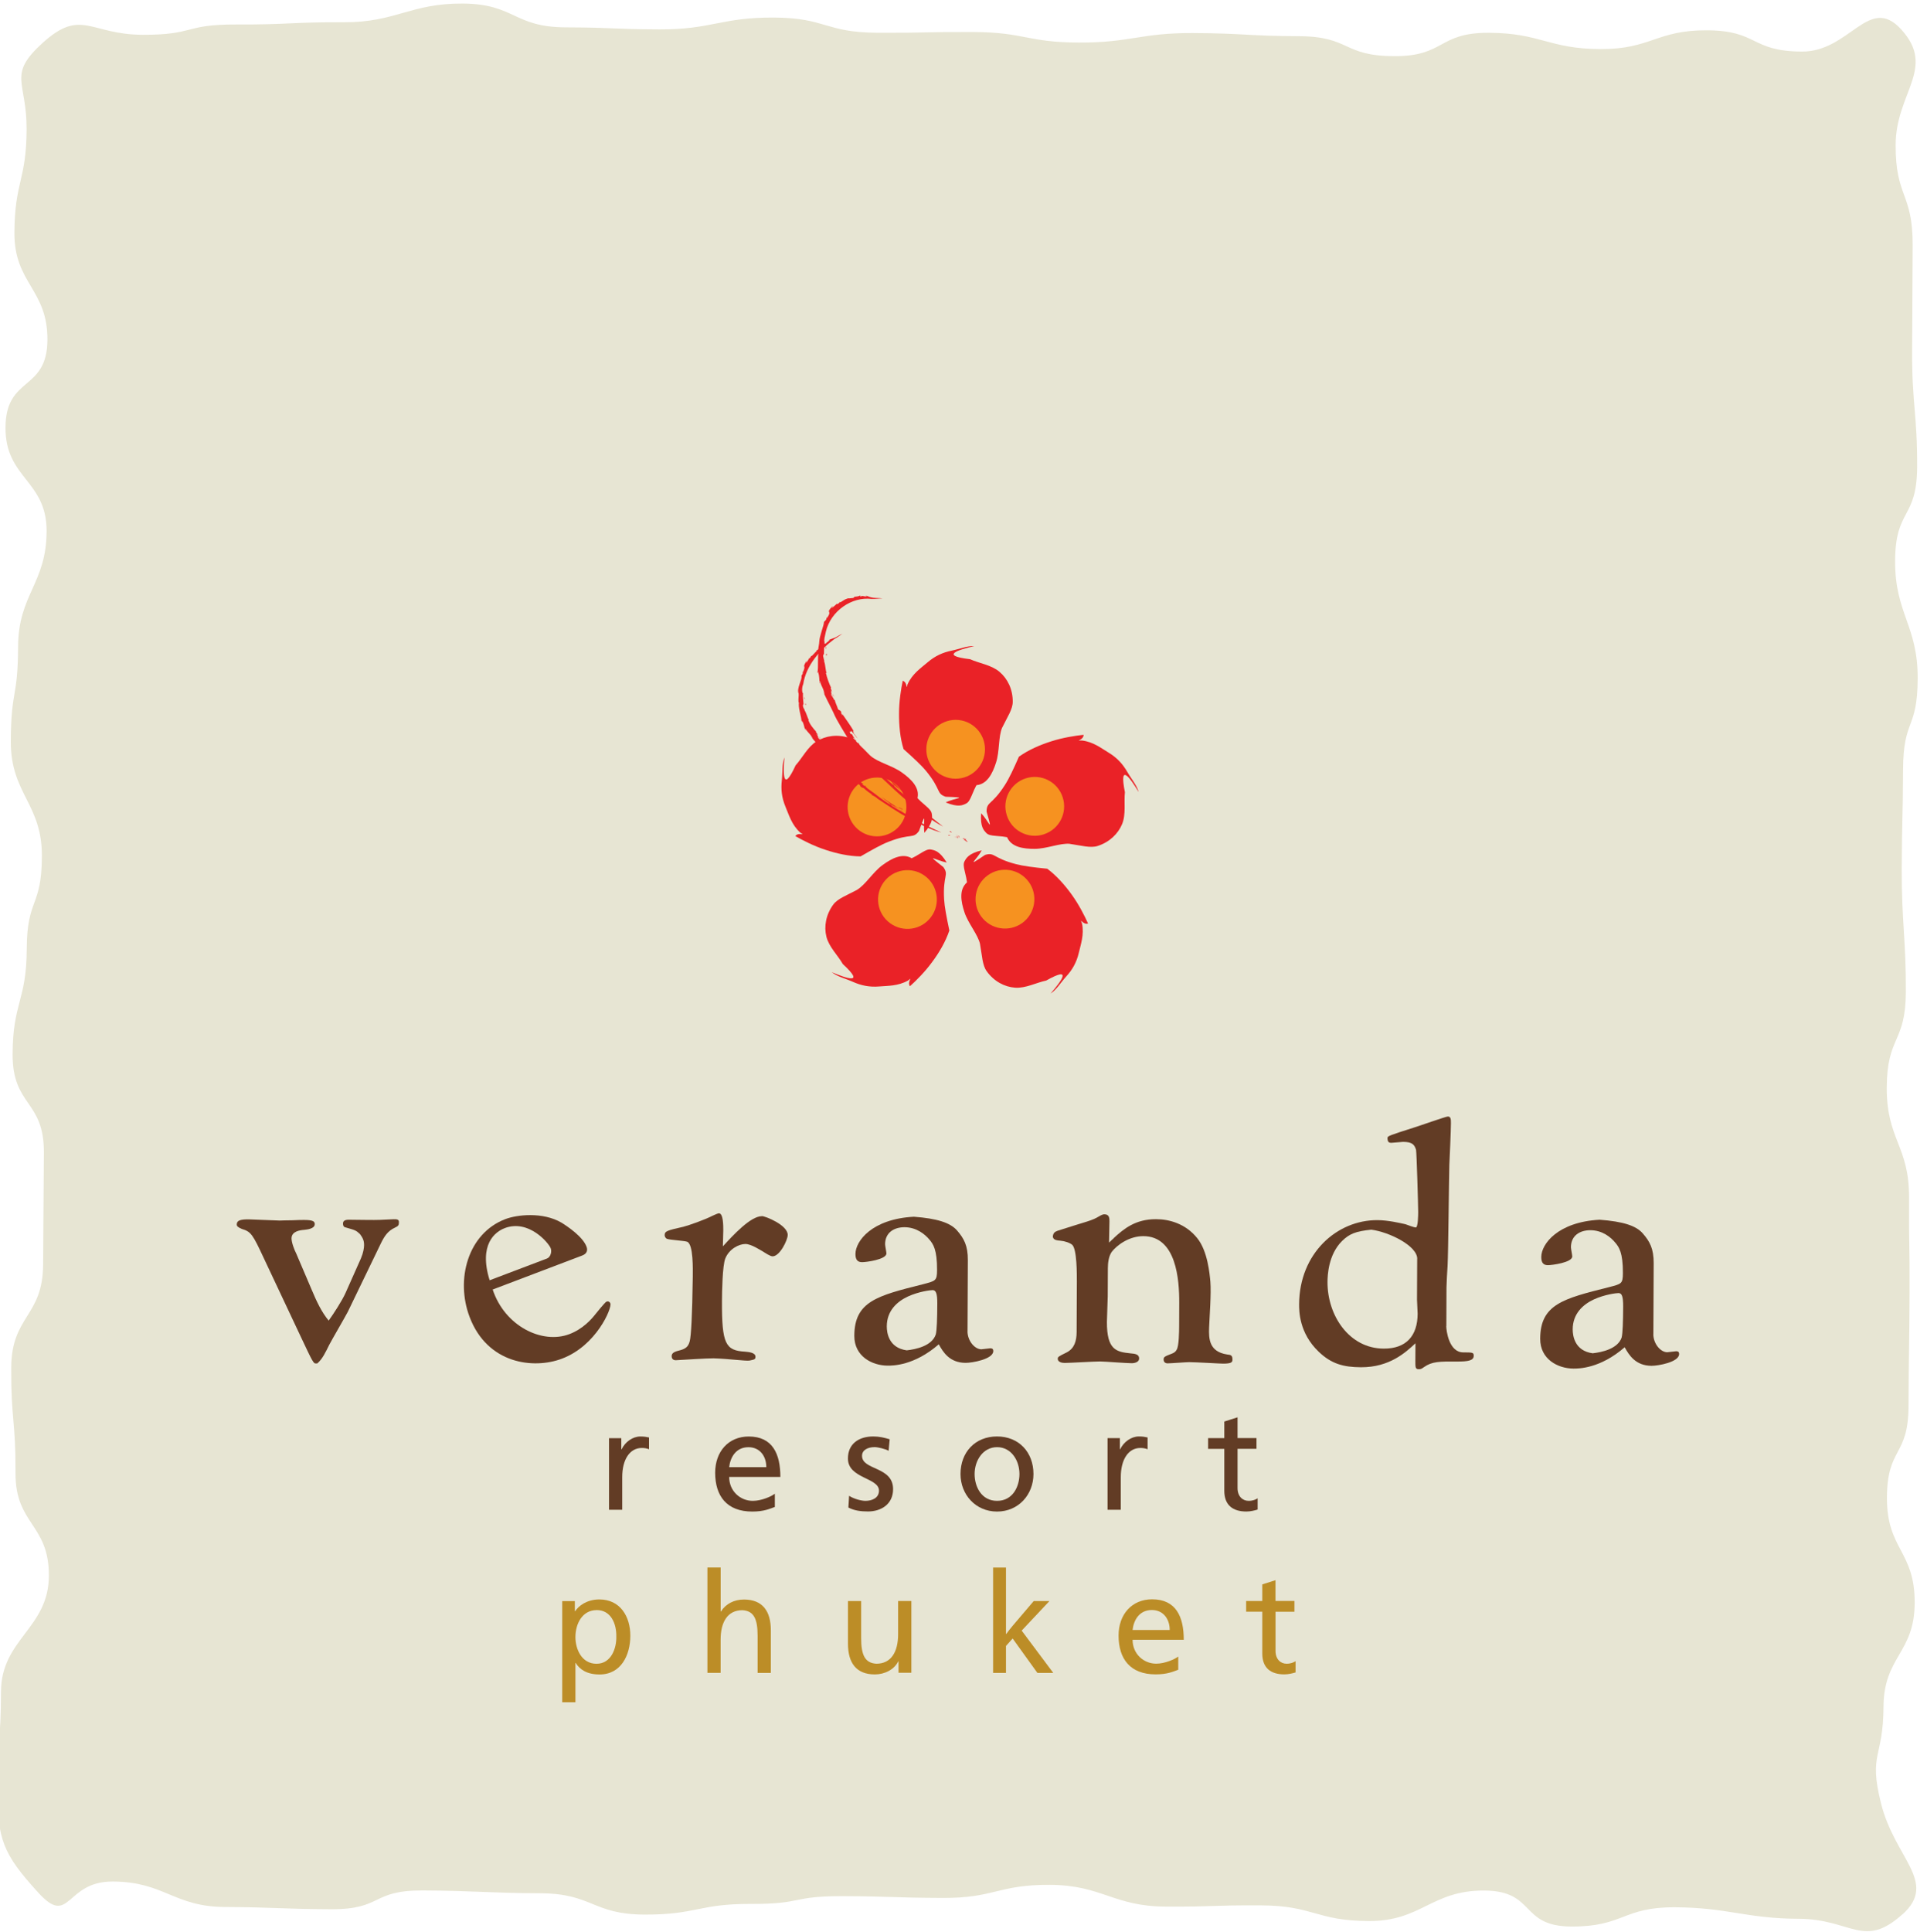 <svg xmlns="http://www.w3.org/2000/svg" id="Layer_1" data-name="Layer 1" viewBox="0 0 425 426"><defs><style>      .cls-1 {        fill: #bc8d27;      }      .cls-2 {        fill: #f69220;      }      .cls-3 {        fill: #623c25;      }      .cls-4 {        fill: #e7e5d3;        fill-rule: evenodd;      }      .cls-5 {        fill: #ea2227;      }    </style></defs><path class="cls-4" d="M419.61,422.09c-8.56,7.77-11.31,1.07-22.86,1.02-11.66-.05-15.7-2.49-27.38-2.54-11.55-.05-11.23,4.3-22.8,4.25-11.48-.05-7.77-7.89-19.25-7.94-11.64-.05-13.81,6.78-25.45,6.73-11.6-.05-12.15-3.41-23.76-3.46-11.59-.05-9.41.32-21.01.27-11.61-.05-13.98-4.74-25.59-4.8-11.37-.05-12.19,2.94-23.55,2.89-11.44-.05-10.55-.34-21.98-.39-11.59-.05-8.77,1.76-20.36,1.71-11.53-.05-11.96,2.39-23.48,2.35-11.53-.05-11.44-4.65-22.96-4.7-11.24-.05-14.71-.57-25.95-.62-11.49-.05-8.73,4.18-20.2,4.14-11.15-.05-12.22-.44-23.35-.49-11.4-.05-13.4-5.57-24.82-5.62-10.59-.05-9.33,10.24-16.47,2.4-7.77-8.55-9.01-11.67-8.96-23.22.05-11.67.74-9.4.79-21.07.05-11.57,10.51-13.95,10.56-25.5.05-11.49-7.41-11.26-7.36-22.7.05-11.68-.99-11.5-.95-23.16.05-11.59,6.99-11.25,7.04-22.83.05-11.62.12-13.09.17-24.68.05-11.61-6.95-10.12-6.9-21.71.05-11.38,3.07-11.75,3.12-23.13.05-11.42,3.29-9.04,3.34-20.48.05-11.61-6.91-13.77-6.86-25.36.05-11.53,1.57-9.32,1.61-20.85.05-11.53,6.24-13.91,6.29-25.43.05-11.25-9.12-11.65-9.07-22.88.05-11.51,9.2-7.88,9.25-19.37.05-11.12-7.32-12.42-7.28-23.54.05-11.42,2.64-11.49,2.69-22.9.04-10.62-4.32-11.89,3.51-19,8.56-7.77,10.45-1.86,22.01-1.81,11.68.05,9.09-2.32,20.76-2.27,11.56.05,12.1-.54,23.66-.49,11.47.05,14.7-4.18,26.15-4.13,11.65.05,11.17,5.21,22.84,5.25,11.59.05,8.99.39,20.6.45,11.59.05,13.64-2.66,25.22-2.61,11.6.05,11.28,3.3,22.88,3.35,11.36.05,9.78-.2,21.12-.16,11.45.05,11.79,2.27,23.25,2.32,11.59.05,13.59-2.14,25.21-2.09,11.51.05,11.81.64,23.35.69,11.51.05,9.54,4.36,21.07,4.4,11.24.05,9.6-5.2,20.86-5.15,11.5.05,13.14,3.54,24.62,3.59,11.14.05,12.34-4.19,23.46-4.14,11.4.05,9.56,4.64,20.98,4.69,10.58.05,14.77-12.72,21.91-4.87,7.77,8.55-1.2,13.89-1.24,25.44-.05,11.68,3.8,10.51,3.75,22.18-.05,11.55-.07,11.78-.12,23.35-.05,11.46,1.16,14,1.11,25.48-.05,11.63-4.81,9.06-4.86,20.74-.05,11.59,5.03,14.29,4.98,25.9-.05,11.57-3.18,8.62-3.23,20.21-.05,11.59-.24,10.22-.29,21.8-.05,11.38.96,15.73.91,27.09-.05,11.44-4.16,9.65-4.21,21.1-.05,11.61,4.97,12.78,4.92,24.38-.06,11.53.16,9.31.11,20.82-.05,11.53-.18,13.56-.23,25.08-.05,11.25-4.72,8.93-4.76,20.18-.05,11.46,6.16,11.7,6.12,23.21-.05,11.13-6.83,11.79-6.88,22.9-.05,11.42-3.32,10.16-.57,21.21,3.02,12.26,12.63,17.39,4.8,24.53"></path><g><g><g><path class="cls-5" d="M221.04,160.41c-.88,2-.55,5.25-1.36,7.73-.77,2.43-1.98,4.8-4.32,4.99-1.07.44-2.01.79.39-.63-1.42,2.17-1.57,4.18-2.71,4.71-.73.35-1.7.87-4.47-.27,2.19-1.08,5.41-1.06,0-1.25-2.13-.73-.91-1.51-4.28-5.63-1.08-1.32-2.74-2.85-5.01-4.88-.77-2.46-1.01-5.25-1-7.83,0-2.71.45-5.46.82-7.24,1.19.4.64,2.36,1.07.77,1.04-2.32,2.97-3.59,4.37-4.8,1.71-1.47,3.43-2.21,5.3-2.6,1.83-.37,3.46-1.1,5.02-1.01-3.44.81-7.73,2.09-.91,2.89,2.03.92,4.69,1.26,6.46,2.76,1.8,1.51,2.97,3.87,2.95,6.63,0,1.66-1.21,3.38-2.32,5.68Z"></path><path class="cls-2" d="M217.24,165.25c-.02,3.59-2.92,6.48-6.5,6.46-3.57-.01-6.46-2.93-6.44-6.52.02-3.57,2.93-6.47,6.5-6.46,3.58.02,6.46,2.94,6.44,6.51Z"></path><path class="cls-5" d="M192,166.67c1.64,1.45,4.83,2.15,6.94,3.69,2.08,1.48,3.94,3.35,3.41,5.63.1,1.15.13,2.17-.47-.56,1.6,2.02,3.48,2.78,3.63,4.05.11.8.29,1.88-1.63,4.16-.37-2.41.67-5.47-1.2-.39-1.34,1.81-1.71.42-6.67,2.35-1.6.61-3.56,1.72-6.2,3.24-2.58-.02-5.33-.64-7.76-1.45-2.58-.84-5.05-2.11-6.64-3.03.75-1.01,2.45.12,1.07-.78-1.88-1.7-2.49-3.93-3.22-5.63-.88-2.1-1.04-3.95-.83-5.85.2-1.85.02-3.63.58-5.09-.3,3.52-.41,8,2.46,1.76,1.49-1.64,2.66-4.09,4.63-5.3,1.98-1.23,4.59-1.62,7.2-.76,1.57.51,2.84,2.2,4.7,3.97Z"></path><path class="cls-2" d="M195.45,171.78c3.4,1.12,5.24,4.78,4.13,8.19-1.12,3.4-4.79,5.24-8.19,4.13-3.4-1.12-5.24-4.79-4.12-8.19,1.12-3.41,4.78-5.25,8.18-4.13Z"></path><path class="cls-5" d="M188.99,196.23c1.89-1.11,3.54-3.94,5.65-5.47,2.04-1.5,4.41-2.71,6.43-1.51,1.13.29,2.09.55-.69.29,2.42-.91,3.71-2.46,4.96-2.21.79.16,1.89.31,3.46,2.85-2.41-.41-5.01-2.32-.74,1.02,1.3,1.84-.14,1.76.16,7.07.1,1.7.53,3.91,1.16,6.91-.82,2.45-2.23,4.86-3.77,6.92-1.58,2.18-3.56,4.15-4.92,5.37-.72-1.04.87-2.31-.42-1.26-2.21,1.25-4.49,1.15-6.34,1.31-2.25.19-4.08-.24-5.83-1.02-1.69-.76-3.44-1.13-4.65-2.13,3.25,1.37,7.48,2.86,2.43-1.79-1.09-1.93-3.06-3.77-3.62-6.04-.56-2.25-.11-4.86,1.52-7.08.98-1.32,2.96-2.02,5.22-3.23Z"></path><path class="cls-2" d="M194.91,194.53c2.11-2.89,6.17-3.52,9.06-1.4,2.89,2.11,3.52,6.17,1.39,9.05-2.12,2.89-6.16,3.51-9.05,1.39-2.89-2.11-3.51-6.17-1.4-9.04Z"></path><path class="cls-5" d="M216.16,208.21c-.47-2.14-2.63-4.57-3.45-7.05-.8-2.42-1.22-5.02.55-6.58.62-.98,1.18-1.81.07.73-.12-2.58-1.2-4.3-.6-5.4.41-.71.89-1.7,3.79-2.41-1.13,2.15-3.75,4.03.73,1.02,2.16-.67,1.64.67,6.79,2.02,1.65.43,3.89.72,6.93,1.02,2.07,1.54,3.92,3.65,5.42,5.74,1.58,2.2,2.84,4.68,3.58,6.35-1.2.36-1.92-1.54-1.33,0,.51,2.49-.3,4.64-.71,6.46-.51,2.18-1.48,3.8-2.76,5.19-1.26,1.4-2.15,2.94-3.47,3.79,2.31-2.68,5.02-6.23-.96-2.87-2.17.45-4.54,1.74-6.86,1.57-2.33-.16-4.65-1.39-6.25-3.61-.99-1.35-1.02-3.46-1.48-5.97Z"></path><path class="cls-2" d="M216.38,202.06c-2.1-2.91-1.43-6.95,1.47-9.05,2.91-2.09,6.95-1.44,9.06,1.48,2.09,2.91,1.43,6.95-1.47,9.05-2.91,2.08-6.96,1.43-9.06-1.48Z"></path><path class="cls-5" d="M235.98,186.07c-2.18-.21-5.18,1.11-7.78,1.11-2.53.01-5.16-.39-6.09-2.57-.74-.87-1.35-1.67.73.18-2.48-.7-4.46-.2-5.32-1.12-.56-.6-1.35-1.36-1.13-4.33,1.72,1.73,2.68,4.81,1.2-.39.02-2.26,1.15-1.34,4.02-5.82.93-1.44,1.89-3.49,3.11-6.27,2.1-1.5,4.68-2.62,7.13-3.39,2.57-.83,5.32-1.25,7.14-1.44-.01,1.25-2.06,1.35-.4,1.25,2.53.28,4.31,1.72,5.91,2.68,1.94,1.17,3.16,2.58,4.12,4.24.92,1.6,2.11,2.94,2.51,4.45-1.83-3.03-4.38-6.71-3.03.03-.24,2.2.27,4.86-.61,7.02-.89,2.15-2.78,4-5.4,4.84-1.57.51-3.59-.09-6.13-.46Z"></path><path class="cls-2" d="M230.19,183.99c-3.41,1.08-7.06-.79-8.14-4.21-1.1-3.4.78-7.05,4.18-8.15,3.41-1.1,7.06.78,8.15,4.19,1.1,3.42-.77,7.06-4.19,8.16Z"></path><g><path class="cls-5" d="M213.29,185.63c.34.15-.04-.17-.33-.46l-.42-.03.76.49Z"></path><path class="cls-5" d="M211.64,184.44l-.97-.39.68.32c.62.55-.22.13-.5-.02,1.14.72.55.06.79.08Z"></path><path class="cls-5" d="M209.87,183.46c-.53-.39-.47-.17-.27.02.09-.02.46.17.27-.02Z"></path><path class="cls-5" d="M183.53,153.14c.05.17.12.38.08.37.14.16.18.19-.08-.37Z"></path><polygon class="cls-5" points="183.62 153.51 183.53 153.39 183.59 153.51 183.62 153.51"></polygon><path class="cls-5" d="M189.14,165.69c.53.53.76.9,1.22,1.43l.1.43c.52.57.33.17.77.53.39.6,1.47,1.62,1.67,1.88.1.22-.26-.14-.38-.19.64.62.73.47,1.48,1.29v.05c1.98,1.76,4.35,4.18,6.69,5.99-.13-.14-.09-.13-.13-.2,2.38,2.03,5.21,4.26,7.44,5.36-1.35-1.01-3.51-2.85-4.94-3.79-.4-.5-1.24-.99-1.33-1.31-1.82-1.62-2.73-2.09-4.41-3.72-.22-.26-.05-.2-.05-.34l1.38,1.23-.76-.84c.41.29,1.22,1.17,1.43,1.14-1.28-1.01-3.08-2.87-4.2-3.76.4.54,1.07,1.08,1.6,1.62.23.29.57.69.48.72-1.84-1.36-2.97-2.87-4.59-4.53-.42-.42-.92-1.01-.92-1.14.27.26.12,0,.37.21-.59-.58-.3.16-1.04-.8l.33-.06c-.54-.18-.85-1.18-1.51-1.74-.11-.31.31.09.71.6-.41-.62-.59-.57-.94-1.03l.54.29c-.57-.34-.66-.92-.81-1.24-.06,0-.02.37-.49-.26-.19-.29-.03-.19-.04-.27-.08,0-.35-.16-.67-.55.02-.14.32.18.4.17-.26-.3-.46-.55-.54-.83-.43-.54-.08.11-.38-.19-.53-.94.18-.26.13-.69.51.62,1.11,1.42,1.45,1.71l-.94-1.19c.13,0-.43-.96.09-.34-.74-1.33-1.83-2.78-2.64-3.98.06.19.19.42.11.42-.44-.61-.26-.62-.28-.79-.3-.46-.42-.32-.69-.56-.38-1.11-.53-1.21-.78-2.17l-.11.12c-.19-.67-.47-.66-.72-1.36.03-.05.18.19.33.37-.35-.55-.14-.59-.38-1.17l.32.41c-.15-.47-.43-1.15-.21-.97-.39-.76-.93-2.23-1.16-3.3l.16.04c-.25-.52-.27-2.07-.55-2.54l.05-.08-.27-1.11c.04-.53.25-.35.19-.39.02-1.12.04-2.01.14-2.72-.22-.21.09-1.36.29-2.29,1.08-4.52,5.68-7.73,10.09-7.19.65.04,1.56-.11,2.41-.12-1-.13-1.1-.05-2.08-.14-.76-.1-1.02-.32-1.67-.51l.32.19c-.98.12-.69-.26-1.47.07v-.27c-.27.21-.99.29-1.3.31l-.22.25c-.66.07-1.1.15-1.36.05l.12.14c-.38-.26-2.14,1.33-1.67.6-.14.15-.24.33-.58.58l-.16-.09c-.46.42-.99.89-1.2.94.24-.25.27-.36.31-.49-1.84,1.92,0,.76-1.25,2.64l-.08-.09-.19.55-.44.46c-.02.84-.97,2.99-1.04,4.35.01.51-.23,1.19-.26,2.18l.17-.06c-.36.81-.05,3.77-.31,4.62.23.73.02-.11.17-.11.33,1.46.18,1.59.31,2.37.35.85-.15-.68.12-.25.3,1.38.55,1.03.95,2.71-.03.2-.19-.4-.3-.55.41,1.18,1.51,3.1,2.26,4.72.78,1.89,2.46,4.39,3.66,6.45h.08c.48.88,1.25,1.63,1.91,2.59l-.28-.5Z"></path><path class="cls-5" d="M199.78,174.84l-.02-.24-.83-.66c.22.38.46.46.85.9Z"></path><polygon class="cls-5" points="199.34 175 199.77 175.34 199.12 174.73 199.34 175"></polygon><polygon class="cls-5" points="190.31 164.94 190.38 165.07 191.72 166.59 190.31 164.94"></polygon><polygon class="cls-5" points="183.69 153.15 184.15 153.83 183.66 153.02 183.69 153.15"></polygon><path class="cls-5" d="M182.41,144.51c-.25-.34.04-.68-.23-.22.01.53.14.07.23.22Z"></path><path class="cls-5" d="M182.13,142.48c-.02.31,0,.48.03.66.14-.39,0-.42-.03-.66Z"></path></g><g><path class="cls-5" d="M213.03,185.15c.34.03-.1-.12-.42-.29l-.36.06.79.22Z"></path><path class="cls-5" d="M211.3,184.58l-.94-.09.65.1c.69.29-.14.16-.43.11,1.18.3.48-.08.71-.13Z"></path><path class="cls-5" d="M209.51,184.2c-.57-.18-.43-.02-.21.08.07-.03.45.02.21-.08Z"></path><path class="cls-5" d="M180.6,162.53c.07.16.16.32.12.32.15.11.17.13-.12-.32Z"></path><polygon class="cls-5" points="180.72 162.85 180.63 162.77 180.71 162.85 180.72 162.85"></polygon><path class="cls-5" d="M188.32,172.1c.56.36.82.64,1.32,1.03l.18.33c.55.42.31.11.73.37.42.48,1.54,1.2,1.77,1.37.11.19-.26-.07-.36-.1.67.45.71.3,1.49.91v.04c1.98,1.33,4.51,3,6.81,4.31-.15-.1-.1-.1-.14-.16,2.43,1.39,5.31,2.88,7.5,3.37-1.4-.57-3.65-1.76-5.06-2.39-.44-.36-1.28-.66-1.4-.9-1.89-1.08-2.71-1.49-4.47-2.61-.23-.19-.07-.16-.11-.26l1.42.85-.8-.61c.41.18,1.25.81,1.42.78-1.29-.67-3.17-2.03-4.25-2.7.47.38,1.06.83,1.65,1.24.23.19.6.5.54.54-1.82-.95-3.03-2.13-4.75-3.31-.43-.29-.97-.76-.98-.88.26.21.1,0,.34.16-.61-.44-.21.14-1-.56l.25-.11c-.49-.07-.97-.87-1.63-1.25-.15-.25.28.03.71.4-.47-.45-.61-.39-1.01-.73l.52.17c-.55-.21-.75-.67-.94-.93-.07.02.06.33-.48-.14-.2-.22-.06-.16-.08-.23-.08.03-.31-.09-.66-.4-.02-.11.3.14.37.11l-.62-.64c-.5-.39-.05.11-.37-.11-.66-.69.1-.23-.06-.58.57.42,1.27,1.02,1.59,1.25l-1.04-.9c.11,0-.6-.73,0-.3-.93-1-2.24-2.01-3.18-2.93.11.16.26.33.21.34-.51-.45-.39-.46-.44-.6-.38-.32-.45-.19-.74-.34-.64-.82-.78-.88-1.27-1.61l-.07.11c-.35-.52-.6-.43-.89-1.03,0-.05.17.13.3.28-.37-.45-.21-.52-.58-.94l.38.27c-.27-.36-.67-.86-.43-.75-.55-.57-1.45-1.64-1.73-2.58l.12.02c-.29-.42-.62-1.73-.94-2.11l.02-.08c-.17-.31-.35-.59-.39-.93,0-.47.17-.34.13-.37-.1-.98-.16-1.78-.12-2.4-.24-.19-.29-1.25.06-2.05.61-4.1,3.8-7.65,6.85-9.91.51-.26,1.17-.78,1.8-1.18-.83.36-.88.48-1.67.87-.63.25-.9.27-1.42.56l.3-.08c-.63.68-.51.35-.99.91l-.12-.19c-.13.24-.67.58-.92.71l-.06.28c-.44.36-.7.62-.92.67l.15.05c-.22.1-1.46,1.67-1.2,1-.07.16-.13.29-.34.61l-.12-.04c-.27.48-.57,1.01-.72,1.08.12-.25.12-.37.12-.48-1.15,1.96-.02.55-.74,2.4l-.08-.05-.05.52-.27.47c.24.8-1.12,2.67-.62,3.92.05.46-.1,1.08-.02,2l.13-.08c-.34.8.54,3.34.52,4.11.34.62,0-.08.1-.11.63,1.2.39,1.42.76,2.03.55.66-.32-.55.03-.23.65,1.11.73.75,1.56,2.08.04.17-.26-.3-.41-.4.69.9,1.98,2.4,3.12,3.48,1.15,1.39,3.13,3.2,4.56,4.75l.07-.02c.56.69,1.37,1.2,2.1,1.91l-.32-.37Z"></path><path class="cls-5" d="M199.09,178.57l-.08-.18-.84-.47c.27.29.49.34.92.65Z"></path><polygon class="cls-5" points="198.73 178.76 199.17 178.99 198.5 178.54 198.73 178.76"></polygon><polygon class="cls-5" points="189.14 171.32 189.23 171.41 190.68 172.52 189.14 171.32"></polygon><polygon class="cls-5" points="180.72 162.51 181.22 163.01 180.67 162.4 180.72 162.51"></polygon><path class="cls-5" d="M177.79,155.41c-.23-.27-.03-.59-.19-.16.04.45.12.03.19.16Z"></path><path class="cls-5" d="M177.38,153.67c.01.27.06.42.1.57.08-.36-.04-.38-.1-.57Z"></path></g></g><g><path class="cls-3" d="M86.88,268.86c.97-.06,1.11.23,1.1.68,0,.6-.14.83-.83,1.14-1.64.74-2.39,1.94-3.16,3.52l-7.28,15.06c-.62,1.2-3.56,6.23-4.09,7.27-.75,1.51-1.5,3.15-2.65,4.12h-.3c-.53.08-.83-.6-3.21-5.64l-8.26-17.54c-2.46-5.28-2.83-5.88-4.86-6.48-.89-.39-1.13-.61-1.12-1,0-.89.84-1.12,2.64-1.11.45,0,6.01.25,6.83.26.45,0,1.65-.07,2.78-.06,1.21-.08,2.33-.07,2.7-.07,1.97,0,2.25.39,2.25.92,0,1.04-1.73,1.19-2.33,1.26-.9.07-2.78.3-2.79,1.88,0,.9.59,2.48,1.05,3.37l3.41,7.99c1.04,2.48,2.16,4.89,3.73,6.77,1.13-1.56,2.96-4.41,3.71-6.07l3.41-7.66c.53-1.26.69-2.32.69-2.92,0-1.13-.37-1.67-.9-2.42-.9-.84-.97-.84-3.08-1.45-.37-.07-.67-.22-.67-.9,0-.52.39-.83,1.28-.82,1.13,0,5.93.1,6.91.03l3.02-.14Z"></path><path class="cls-3" d="M168.03,268.16c.76,0,5.71,1.97,5.7,4.15,0,1.14-1.75,4.73-3.34,4.72-.53,0-1.64-.76-2.24-1.13-.45-.23-2.46-1.59-3.75-1.59-1.44,0-3.61,1.11-4.44,3.21-.62,1.58-.72,7.2-.73,9.39-.04,9.39.77,10.9,5.07,11.14.75.08,2.33.16,2.32,1.14,0,.6-.31.6-1.3.82-.74.15-4.5-.39-7.95-.49-1.58,0-6.16.29-8.34.42-.46,0-.89-.23-.89-.9,0-.53.3-.9,1.49-1.2,1.52-.36,2.17-.82,2.49-2.1.3-1.12.56-5.69.67-14.18,0-1.51.18-7.21-1.25-7.75-.68-.23-3.76-.39-4.36-.62-.37-.08-.6-.53-.59-.83,0-.9.6-1.05,4.14-1.85,1.19-.31,4.59-1.49,6.49-2.46.58-.29,1.19-.51,1.34-.51.97,0,.96,2.78.96,3.76l-.09,3.53c2.26-2.47,6.12-6.66,8.59-6.65Z"></path><path class="cls-3" d="M213.38,293.54c0,2.1,1.57,3.98,3.06,3.99.29,0,1.65-.22,1.95-.22.24,0,.68,0,.68.61,0,1.8-4.68,2.61-6.11,2.6-3.53-.02-4.95-2.35-5.91-4.09-5.43,4.72-10.16,4.71-11.29,4.7-3.46-.02-7.36-2.07-7.34-6.58.03-7.58,5.07-8.84,15.08-11.35,2.86-.75,3.16-.75,3.17-3.15.02-4.51-.87-5.72-1.62-6.63-1.05-1.28-2.92-2.79-5.55-2.81-2.33,0-4.28,1.19-4.29,3.76,0,.3.29,1.73.29,2.02,0,1.36-4.52,1.93-5.34,1.93-.89,0-1.5-.39-1.49-1.81.01-2.85,3.64-7.72,12.89-8.21,5.09.39,8.02,1.3,9.53,3.04,1.5,1.74,2.39,3.32,2.37,6.56l-.07,15.63ZM206.39,294.24c.23-.89.32-3.45.33-6.82.01-2.19-.29-2.94-1.04-2.94-.45,0-2.99.29-5.42,1.4-2.41,1.12-4.67,3.14-4.68,6.6,0,1.42.43,4.73,4.4,5.28,1.96-.22,5.58-.95,6.41-3.52Z"></path><path class="cls-3" d="M245.56,273.08c2.32-2.16,4.91-4.26,9.41-4.24,2.93,0,6.53,1,9.08,4.18,2.32,2.85,2.75,7.97,2.9,9.63.21,2.55-.19,7.81-.28,10.06-.09,2.48-.02,5.34,3.96,5.96.9.08,1.19.23,1.19,1.13,0,.53-.14.89-2.03.89-.82,0-5.93-.32-7.5-.33-.75,0-4.14.28-4.81.27-.16,0-.84-.07-.84-.83,0-.59.16-.67,1.89-1.34.37-.15.75-.37.98-.83.53-.81.54-4.05.55-5.25l.02-5.11c.02-5.04-.61-14.66-7.89-14.69-3.17-.02-5.89,2.01-7.02,3.5-.66.98-.83,2.41-.83,3.61l-.03,6.16c0,.83-.18,4.8-.18,5.63-.03,6.17,2.07,6.62,5.15,6.94,1.14.08,1.96.24,1.96,1.14,0,.75-.9,1.04-1.65,1.04-1.13,0-6.01-.39-6.99-.39-1.27,0-6.77.33-7.81.33-.61,0-1.51-.22-1.5-.9,0-.45.14-.52,1.96-1.42,1.72-.88,2.19-2.54,2.2-4.49l.05-11.12c0-1.65.03-7.14-1.02-8.12-.53-.45-1.65-.83-2.63-.91-1.36-.08-1.58-.45-1.65-.91.08-.76.39-1.04,1.05-1.28,6.63-2.15,7.46-2.14,9.27-3.25.52-.3.83-.38,1.05-.38,1.13,0,1.12.91,1.12,1.59l-.09,4.66s.83-.83.98-.9Z"></path><path class="cls-3" d="M318.97,292.41c0,.9.56,5.79,3.74,5.8,2.09.01,2.32.01,2.32.76,0,1.05-1.28,1.27-3.62,1.26-3.98-.02-5.57-.03-7.37,1.24-.53.38-.68.45-1.13.45-.76,0-.76-.39-.75-1.96l.02-3.76c-2.17,2.03-5.73,5.32-12.03,5.29-3.92-.02-6.55-.78-9.31-3.42-4.35-4.15-4.32-9.03-4.32-10.46.05-11.19,8.28-18.61,17.29-18.56,2.25.01,4.96.62,6.24.93.38.15,1.88.69,2.19.69.52,0,.53-2.7.54-3.37,0-1.42-.34-13.09-.47-13.76-.37-1.2-.9-1.73-2.86-1.75-.37,0-2.17.21-2.56.21-.58,0-.88-.15-.88-1.12.07-.37.44-.53,5.8-2.23,1.19-.36,7.07-2.45,7.52-2.45.68,0,.67.69.67,1.51,0,1.42-.27,7.81-.35,9.16-.09,3.53-.22,19.08-.39,22.32-.08.83-.24,4.2-.24,4.74l-.03,8.49ZM312.57,277.57c0-2.85-6.14-5.89-10.13-6.42-3.52.36-4.87.95-6.46,2.51-3.03,3.01-3.19,7.59-3.2,9.02-.03,7.44,4.81,14.67,12.4,14.7,4.96.02,7.46-2.81,7.48-7.7l-.14-3.08.04-9.03Z"></path><path class="cls-3" d="M364.64,294.19c0,2.1,1.58,3.98,3.07,3.99.3,0,1.66-.22,1.95-.22.22,0,.68,0,.67.61,0,1.8-4.66,2.61-6.09,2.6-3.52-.02-4.95-2.35-5.92-4.09-5.43,4.72-10.17,4.71-11.3,4.7-3.46-.02-7.35-2.07-7.33-6.58.03-7.58,5.07-8.84,15.08-11.35,2.86-.74,3.15-.74,3.16-3.14.02-4.51-.88-5.72-1.63-6.63-1.03-1.28-2.9-2.8-5.54-2.81-2.33,0-4.28,1.19-4.29,3.76,0,.3.29,1.73.29,2.02,0,1.36-4.52,1.93-5.35,1.93-.89,0-1.49-.39-1.48-1.81.01-2.85,3.65-7.72,12.88-8.21,5.12.39,8.05,1.3,9.52,3.04,1.52,1.74,2.4,3.32,2.39,6.56l-.07,15.63ZM357.66,294.89c.23-.89.31-3.45.33-6.82,0-2.19-.28-2.94-1.03-2.94-.45,0-3,.29-5.43,1.4-2.41,1.12-4.66,3.15-4.67,6.6,0,1.42.42,4.73,4.4,5.28,1.95-.22,5.57-.95,6.41-3.52Z"></path><path class="cls-3" d="M108.66,284.35c2.67,8.09,10.92,12.11,16.91,9.84,3.05-1.15,4.96-3.41,5.62-4.24.16-.22,2.27-2.82,2.55-2.92.29-.11.7-.1.88.4.38.99-3.06,9.29-10.67,12.16-6.24,2.38-16.44,1.19-20.37-9.17-3.14-8.24-.43-18.45,7.89-21.6,2.48-.95,8.22-1.66,12.41.81,1.38.86,4.67,3.1,5.47,5.25.31.77.14,1.56-.94,1.97l-19.75,7.5ZM120.61,277.53c.86-.33,1.13-1.56.85-2.28-.46-1.19-4.87-6.44-10.14-4.44-2.12.81-5.79,3.57-3.33,11.5l12.63-4.79Z"></path></g></g><g><path class="cls-3" d="M134.31,317.13h2.72v2.45h.07c.78-1.64,2.45-2.82,4.12-2.82.87,0,1.3.09,1.92.21v2.6c-.52-.22-1.1-.28-1.6-.28-2.6,0-4.31,2.48-4.31,6.44v7.19h-2.91v-15.81Z"></path><path class="cls-3" d="M170.9,332.29c-1.11.4-2.39,1.02-4.99,1.02-5.61,0-8.18-3.41-8.18-8.56,0-4.68,2.94-7.99,7.4-7.99,5.27,0,6.98,3.84,6.98,8.92h-11.29c0,3.13,2.45,5.27,5.21,5.27,1.92,0,4.15-.99,4.86-1.58v2.92ZM169.01,323.52c0-2.42-1.42-4.4-3.94-4.4-2.85,0-4.03,2.36-4.25,4.4h8.18Z"></path><path class="cls-3" d="M187.26,329.83c1.15.75,2.79,1.12,3.62,1.12,1.33,0,2.98-.56,2.98-2.26,0-2.88-6.85-2.64-6.85-7.07,0-3.29,2.45-4.87,5.58-4.87,1.37,0,2.48.28,3.63.62l-.24,2.54c-.65-.4-2.39-.81-3.07-.81-1.49,0-2.79.62-2.79,1.92,0,3.23,6.85,2.29,6.85,7.34,0,3.38-2.7,4.93-5.52,4.93-1.49,0-3.01-.16-4.34-.87l.16-2.6Z"></path><path class="cls-3" d="M219.9,316.75c4.8,0,8.03,3.47,8.03,8.28,0,4.53-3.29,8.28-8.03,8.28s-8.06-3.75-8.06-8.28c0-4.8,3.22-8.28,8.05-8.28ZM219.91,330.95c3.41,0,4.93-3.1,4.93-5.92,0-3.01-1.83-5.92-4.93-5.92s-4.96,2.92-4.96,5.92c0,2.82,1.52,5.92,4.96,5.92Z"></path><path class="cls-3" d="M244.26,317.12h2.73v2.45h.07c.78-1.64,2.45-2.82,4.12-2.82.87,0,1.3.09,1.92.22v2.6c-.52-.22-1.11-.28-1.6-.28-2.6,0-4.31,2.48-4.31,6.44v7.19h-2.92v-15.81Z"></path><path class="cls-3" d="M277.13,319.48h-4.19v8.65c0,1.83,1.12,2.82,2.45,2.82.9,0,1.56-.28,1.98-.56v2.48c-.65.19-1.55.43-2.48.43-3.01,0-4.87-1.42-4.87-4.58v-9.24h-3.57v-2.36s3.57,0,3.57,0v-3.66l2.92-.93v4.58h4.18v2.36Z"></path></g><g><path class="cls-1" d="M221.85,360.31h.07c.39-.56.95-1.24,1.41-1.8l4.65-5.46h3.47l-6.12,6.51,6.97,9.33h-3.5l-5.46-7.59-1.47,1.64v5.95h-2.84v-23.23h2.84v14.66Z"></path><path class="cls-1" d="M123.99,353.06h2.79v2.23h.06c.78-1.18,2.57-2.6,5.36-2.6,4.58,0,6.82,3.75,6.82,7.99s-2.01,8.55-6.78,8.55c-2.79,0-4.37-1.08-5.27-2.54h-.06v8.67h-2.91v-22.31ZM131.59,355.04c-3.16,0-4.68,3.01-4.68,5.95,0,2.63,1.36,5.88,4.65,5.88s4.43-3.5,4.37-5.98c.06-2.85-1.18-5.86-4.34-5.86Z"></path><path class="cls-1" d="M285.5,355.4h-4.18v8.64c0,1.83,1.11,2.82,2.44,2.82.9,0,1.55-.28,1.98-.56v2.48c-.65.19-1.55.43-2.48.43-3,0-4.86-1.42-4.86-4.59v-9.23h-3.56v-2.36s3.56,0,3.56,0v-3.66l2.91-.93v4.58h4.18v2.36Z"></path><path class="cls-1" d="M156.02,345.64h2.92v9.71h.06c1.06-1.68,2.88-2.64,5.08-2.64,4.09,0,5.93,2.54,5.93,6.79v9.39h-2.92v-8.19c0-3.69-.81-5.49-3.35-5.64-3.32,0-4.81,2.67-4.81,6.51v7.31h-2.91v-23.25Z"></path><path class="cls-1" d="M259.87,368.19c-1.11.4-2.39,1.02-4.99,1.02-5.61,0-8.18-3.41-8.18-8.56,0-4.68,2.94-7.99,7.4-7.99,5.27,0,6.98,3.84,6.98,8.92h-11.29c0,3.13,2.45,5.27,5.21,5.27,1.92,0,4.15-.99,4.86-1.58v2.92ZM257.98,359.42c0-2.42-1.42-4.4-3.94-4.4-2.85,0-4.03,2.36-4.25,4.4h8.18Z"></path><path class="cls-1" d="M200.99,368.85h-2.82v-2.51h-.06c-.87,1.8-2.97,2.88-5.17,2.88-4.09,0-5.92-2.54-5.92-6.79v-9.39s2.91,0,2.91,0v8.18c0,3.69.81,5.49,3.35,5.64,3.31,0,4.8-2.67,4.8-6.51v-7.32h2.92v15.81Z"></path></g></g></svg>